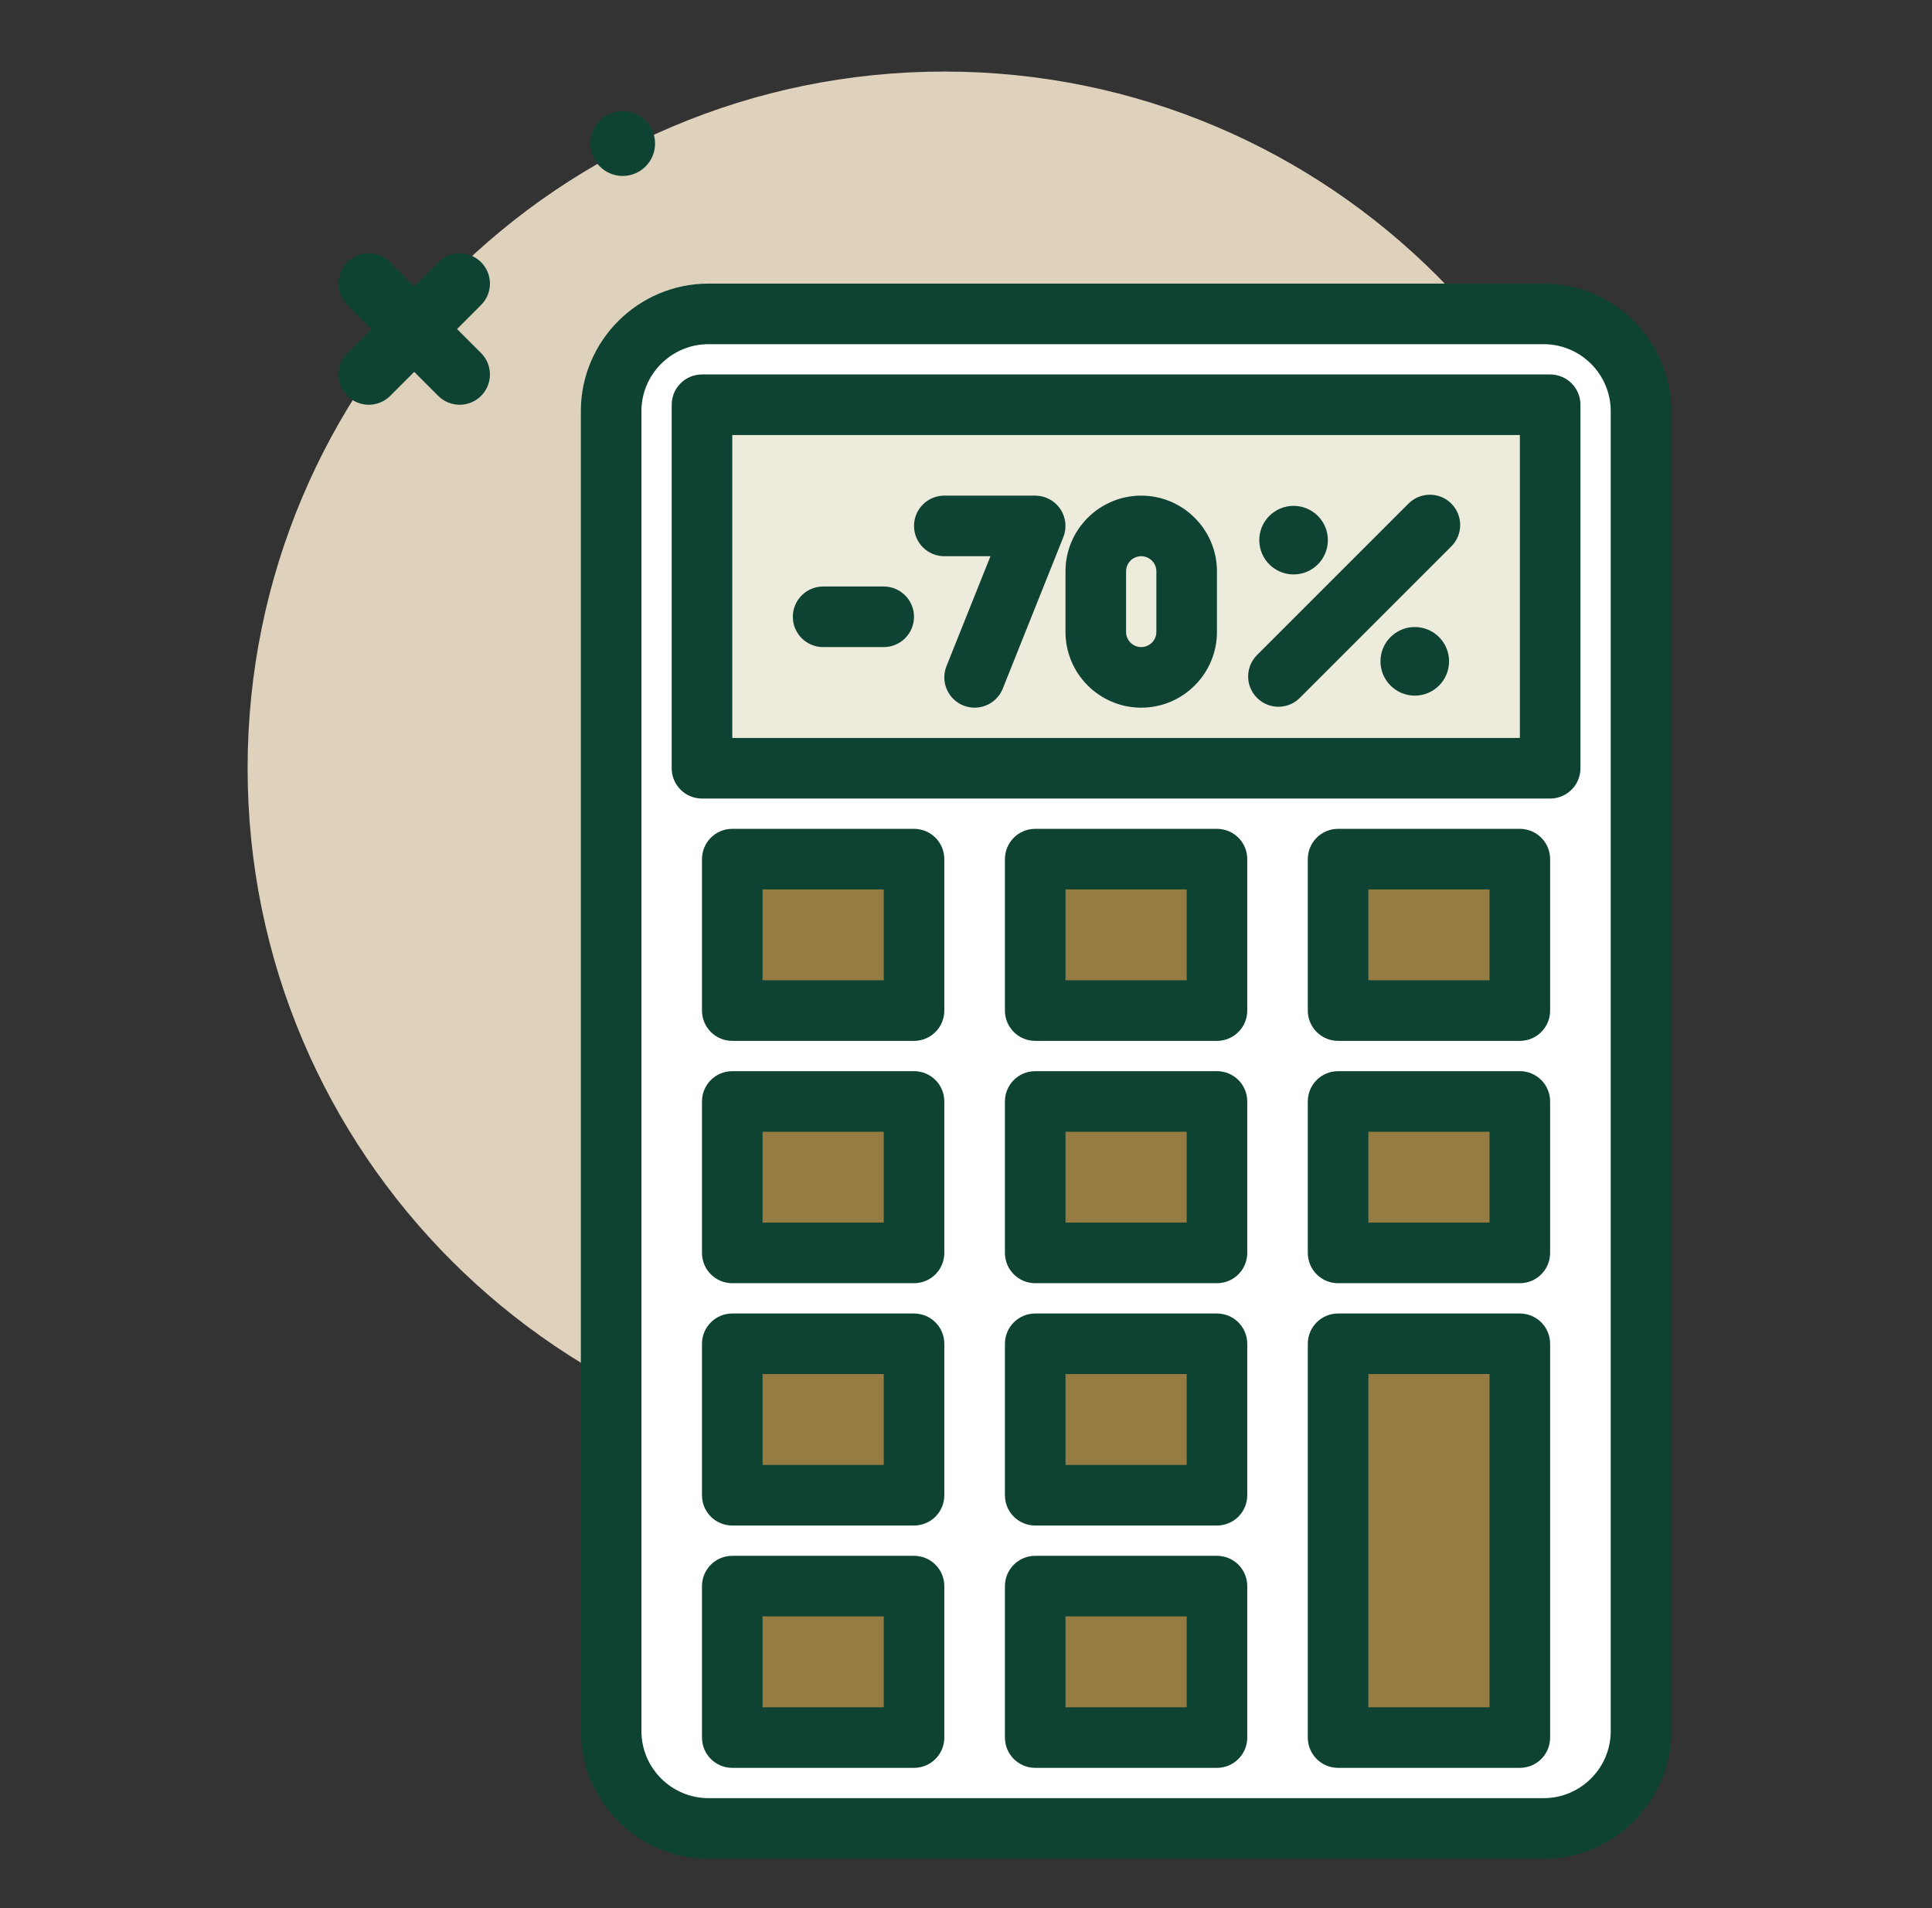 <svg xmlns="http://www.w3.org/2000/svg" width="81" height="80" viewBox="0 0 81 80" fill="none"><rect x="0" y="0" width="81" height="80" fill="#333333" stroke="none"/><path d="M39.591 61.42C55.723 61.42 68.8 48.342 68.8 32.21C68.8 16.078 55.723 3 39.591 3C23.459 3 10.381 16.078 10.381 32.21C10.381 48.342 23.459 61.42 39.591 61.42Z" fill="#DFD2BD"></path><path d="M26.107 7.377C26.856 7.377 27.464 6.769 27.464 6.019C27.464 5.269 26.856 4.662 26.107 4.662C25.357 4.662 24.749 5.269 24.749 6.019C24.749 6.769 25.357 7.377 26.107 7.377Z" fill="#0E4333"></path><path d="M19.271 16.97C18.946 16.97 18.621 16.846 18.373 16.598L14.563 12.788C14.067 12.292 14.067 11.488 14.563 10.992C15.059 10.496 15.863 10.496 16.359 10.992L20.169 14.802C20.665 15.298 20.665 16.102 20.169 16.598C19.921 16.846 19.596 16.97 19.271 16.97Z" fill="#0E4333"></path><path d="M15.461 16.97C15.136 16.97 14.811 16.846 14.563 16.598C14.067 16.102 14.067 15.298 14.563 14.802L18.373 10.992C18.869 10.496 19.673 10.496 20.169 10.992C20.665 11.488 20.665 12.292 20.169 12.788L16.359 16.598C16.111 16.846 15.786 16.97 15.461 16.97Z" fill="#0E4333"></path><path d="M64.715 76.66H29.705C27.449 76.66 25.62 74.831 25.62 72.575V17.245C25.62 14.989 27.449 13.16 29.705 13.16H64.715C66.971 13.16 68.8 14.989 68.8 17.245V72.575C68.8 74.831 66.971 76.66 64.715 76.66Z" fill="white"></path><path d="M64.716 77.93H29.707C26.754 77.93 24.352 75.528 24.352 72.575V17.244C24.352 14.292 26.754 11.89 29.707 11.89H64.716C67.669 11.89 70.071 14.292 70.071 17.244V72.575C70.071 75.528 67.669 77.93 64.716 77.93ZM29.707 14.43C28.154 14.43 26.892 15.692 26.892 17.244V72.575C26.892 74.127 28.154 75.39 29.707 75.39H64.716C66.269 75.39 67.531 74.127 67.531 72.575V17.244C67.531 15.692 66.269 14.43 64.716 14.43H29.707Z" fill="#0E4333"></path><path d="M29.431 16.97H64.99V32.21H29.431V16.97Z" fill="#EDEBDC"></path><path d="M64.991 33.48H29.431C28.729 33.48 28.161 32.912 28.161 32.21V16.97C28.161 16.269 28.729 15.7 29.431 15.7H64.991C65.693 15.7 66.261 16.269 66.261 16.97V32.21C66.261 32.912 65.693 33.48 64.991 33.48ZM30.701 30.94H63.721V18.24H30.701V30.94Z" fill="#0E4333"></path><path d="M56.1 56.34H63.719V72.85H56.1V56.34Z" fill="#967C42"></path><path d="M63.72 74.12H56.1C55.398 74.12 54.83 73.552 54.83 72.85V56.34C54.83 55.639 55.398 55.07 56.1 55.07H63.72C64.422 55.07 64.99 55.639 64.99 56.34V72.85C64.99 73.552 64.422 74.12 63.72 74.12ZM57.37 71.58H62.45V57.61H57.37V71.58Z" fill="#0E4333"></path><path d="M56.1 46.18H63.719V52.53H56.1V46.18Z" fill="#967C42"></path><path d="M63.72 53.8H56.1C55.398 53.8 54.83 53.231 54.83 52.53V46.18C54.83 45.478 55.398 44.91 56.1 44.91H63.72C64.422 44.91 64.99 45.478 64.99 46.18V52.53C64.99 53.231 64.422 53.8 63.72 53.8ZM57.37 51.26H62.45V47.45H57.37V51.26Z" fill="#0E4333"></path><path d="M56.1 36.02H63.719V42.37H56.1V36.02Z" fill="#967C42"></path><path d="M63.72 43.64H56.1C55.398 43.64 54.83 43.071 54.83 42.37V36.02C54.83 35.319 55.398 34.75 56.1 34.75H63.72C64.422 34.75 64.99 35.319 64.99 36.02V42.37C64.99 43.071 64.422 43.64 63.72 43.64ZM57.37 41.1H62.45V37.29H57.37V41.1Z" fill="#0E4333"></path><path d="M43.4 46.18H51.02V52.53H43.4V46.18Z" fill="#967C42"></path><path d="M51.022 53.8H43.402C42.7 53.8 42.132 53.231 42.132 52.53V46.18C42.132 45.478 42.7 44.91 43.402 44.91H51.022C51.724 44.91 52.292 45.478 52.292 46.18V52.53C52.292 53.231 51.724 53.8 51.022 53.8ZM44.672 51.26H49.752V47.45H44.672V51.26Z" fill="#0E4333"></path><path d="M43.4 56.34H51.02V62.69H43.4V56.34Z" fill="#967C42"></path><path d="M51.022 63.96H43.402C42.7 63.96 42.132 63.392 42.132 62.69V56.34C42.132 55.639 42.7 55.07 43.402 55.07H51.022C51.724 55.07 52.292 55.639 52.292 56.34V62.69C52.292 63.392 51.724 63.96 51.022 63.96ZM44.672 61.42H49.752V57.61H44.672V61.42Z" fill="#0E4333"></path><path d="M43.4 66.5H51.02V72.85H43.4V66.5Z" fill="#967C42"></path><path d="M51.022 74.12H43.402C42.7 74.12 42.132 73.551 42.132 72.85V66.5C42.132 65.799 42.7 65.23 43.402 65.23H51.022C51.724 65.23 52.292 65.799 52.292 66.5V72.85C52.292 73.551 51.724 74.12 51.022 74.12ZM44.672 71.58H49.752V67.77H44.672V71.58Z" fill="#0E4333"></path><path d="M43.4 36.02H51.02V42.37H43.4V36.02Z" fill="#967C42"></path><path d="M51.022 43.64H43.402C42.7 43.64 42.132 43.071 42.132 42.37V36.02C42.132 35.319 42.7 34.75 43.402 34.75H51.022C51.724 34.75 52.292 35.319 52.292 36.02V42.37C52.292 43.071 51.724 43.64 51.022 43.64ZM44.672 41.1H49.752V37.29H44.672V41.1Z" fill="#0E4333"></path><path d="M30.701 46.18H38.321V52.53H30.701V46.18Z" fill="#967C42"></path><path d="M38.321 53.8H30.701C29.999 53.8 29.431 53.231 29.431 52.53V46.18C29.431 45.478 29.999 44.91 30.701 44.91H38.321C39.023 44.91 39.591 45.478 39.591 46.18V52.53C39.591 53.231 39.023 53.8 38.321 53.8ZM31.971 51.26H37.051V47.45H31.971V51.26Z" fill="#0E4333"></path><path d="M30.701 56.34H38.321V62.69H30.701V56.34Z" fill="#967C42"></path><path d="M38.321 63.96H30.701C29.999 63.96 29.431 63.392 29.431 62.69V56.34C29.431 55.639 29.999 55.07 30.701 55.07H38.321C39.023 55.07 39.591 55.639 39.591 56.34V62.69C39.591 63.392 39.023 63.96 38.321 63.96ZM31.971 61.42H37.051V57.61H31.971V61.42Z" fill="#0E4333"></path><path d="M30.701 66.5H38.321V72.85H30.701V66.5Z" fill="#967C42"></path><path d="M38.321 74.12H30.701C29.999 74.12 29.431 73.551 29.431 72.85V66.5C29.431 65.799 29.999 65.23 30.701 65.23H38.321C39.023 65.23 39.591 65.799 39.591 66.5V72.85C39.591 73.551 39.023 74.12 38.321 74.12ZM31.971 71.58H37.051V67.77H31.971V71.58Z" fill="#0E4333"></path><path d="M30.701 36.02H38.321V42.37H30.701V36.02Z" fill="#967C42"></path><path d="M38.321 43.64H30.701C29.999 43.64 29.431 43.071 29.431 42.37V36.02C29.431 35.319 29.999 34.75 30.701 34.75H38.321C39.023 34.75 39.591 35.319 39.591 36.02V42.37C39.591 43.071 39.023 43.64 38.321 43.64ZM31.971 41.1H37.051V37.29H31.971V41.1Z" fill="#0E4333"></path><path d="M53.599 29.632C53.274 29.632 52.949 29.507 52.701 29.259C52.205 28.764 52.205 27.96 52.701 27.464L59.051 21.114C59.547 20.618 60.351 20.618 60.847 21.114C61.343 21.61 61.343 22.413 60.847 22.909L54.497 29.259C54.249 29.507 53.924 29.632 53.599 29.632Z" fill="#0E4333"></path><path d="M54.234 24.084C55.028 24.084 55.672 23.441 55.672 22.646C55.672 21.852 55.028 21.209 54.234 21.209C53.44 21.209 52.796 21.852 52.796 22.646C52.796 23.441 53.44 24.084 54.234 24.084Z" fill="#0E4333"></path><path d="M59.315 29.165C60.109 29.165 60.753 28.521 60.753 27.727C60.753 26.933 60.109 26.289 59.315 26.289C58.521 26.289 57.877 26.933 57.877 27.727C57.877 28.521 58.521 29.165 59.315 29.165Z" fill="#0E4333"></path><path d="M40.861 29.67C40.704 29.67 40.544 29.641 40.39 29.579C39.739 29.318 39.421 28.58 39.682 27.928L41.526 23.32H39.591C38.889 23.32 38.321 22.751 38.321 22.05C38.321 21.348 38.889 20.78 39.591 20.78H43.401C43.823 20.78 44.216 20.989 44.453 21.338C44.688 21.687 44.737 22.13 44.58 22.522L42.041 28.872C41.842 29.368 41.365 29.67 40.861 29.67Z" fill="#0E4333"></path><path d="M47.846 29.67C46.095 29.67 44.671 28.245 44.671 26.495V23.955C44.671 22.204 46.095 20.78 47.846 20.78C49.597 20.78 51.021 22.204 51.021 23.955V26.495C51.021 28.245 49.597 29.67 47.846 29.67ZM47.846 23.32C47.496 23.32 47.211 23.604 47.211 23.955V26.495C47.211 26.845 47.496 27.13 47.846 27.13C48.196 27.13 48.481 26.845 48.481 26.495V23.955C48.481 23.604 48.196 23.32 47.846 23.32Z" fill="#0E4333"></path><path d="M37.05 27.13H34.51C33.808 27.13 33.24 26.561 33.24 25.86C33.24 25.159 33.808 24.59 34.51 24.59H37.05C37.752 24.59 38.32 25.159 38.32 25.86C38.32 26.561 37.752 27.13 37.05 27.13Z" fill="#0E4333"></path></svg>